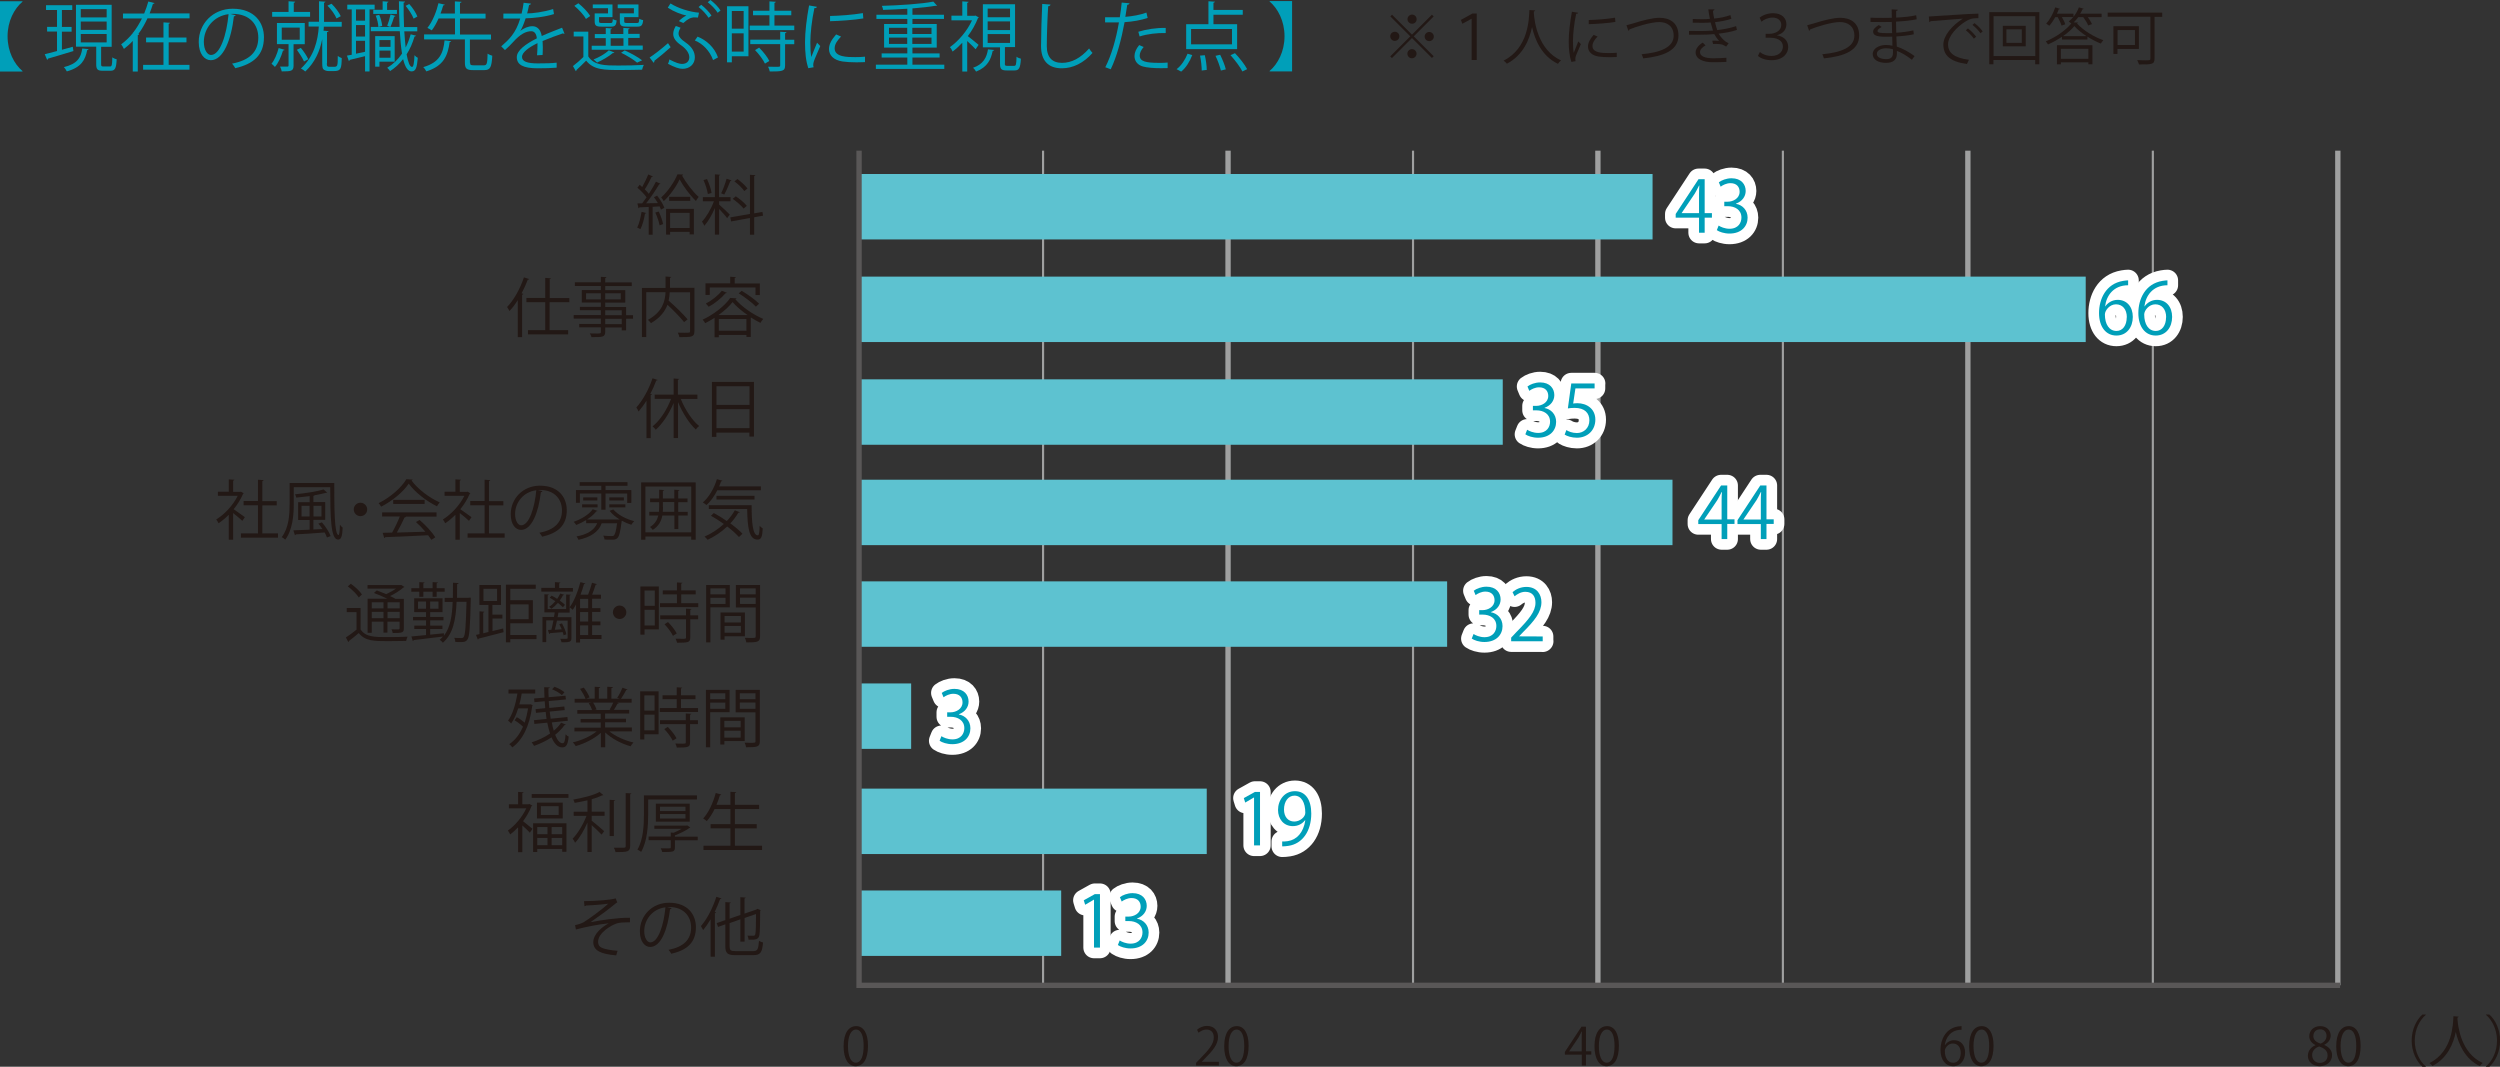 <?xml version="1.0" encoding="UTF-8"?>
<svg id="_レイヤー_2" data-name="レイヤー 2" xmlns="http://www.w3.org/2000/svg" viewBox="0 0 234.62 100.11">
  <rect x="0" y="0" width="234.62" height="100.11" fill="#333333" stroke="none"/>
  <defs>
    <style>
      .cls-1, .cls-2, .cls-3, .cls-4 {
        fill: none;
      }

      .cls-1, .cls-3 {
        stroke-width: .5px;
      }

      .cls-1, .cls-3, .cls-4 {
        stroke-miterlimit: 10;
      }

      .cls-1, .cls-4 {
        stroke: #9fa0a0;
      }

      .cls-2 {
        stroke: #fff;
        stroke-linejoin: round;
        stroke-width: 2px;
      }

      .cls-3 {
        stroke: #595757;
      }

      .cls-4 {
        stroke-width: .2px;
      }

      .cls-5 {
        fill: #009fb9;
      }

      .cls-5, .cls-6, .cls-7 {
        stroke-width: 0px;
      }

      .cls-6 {
        fill: #221815;
      }

      .cls-7 {
        fill: #5dc2d0;
      }
    </style>
  </defs>
  <g id="_デザインレイヤー" data-name="デザインレイヤー">
    <g>
      <g>
        <path class="cls-5" d="m0,.12h2.11v.04C1.34.81.71,1.98.71,3.41s.63,2.61,1.4,3.26v.04H0V.12Z"/>
        <path class="cls-5" d="m6.83,4.38l.06.41c-.87.27-1.8.54-2.38.71,0,.06-.04.1-.09.11l-.22-.52c.31-.08.71-.18,1.15-.3v-1.83h-.93v-.44h.93V.94h-1.03v-.45h2.46v.45h-.97v1.59h.91v.44h-.91v1.7l1.02-.28Zm1.49.24s-.06.08-.14.09c-.18.91-.54,1.61-1.91,1.99-.05-.11-.18-.31-.28-.4,1.25-.3,1.61-.88,1.73-1.75l.59.06Zm1.17,1.41c0,.17.03.21.22.21h.61c.17,0,.21-.11.22-.86.1.08.28.16.41.18-.04.87-.16,1.08-.58,1.08h-.73c-.49,0-.61-.13-.61-.62v-1.64h-1.9V.45h3.35v3.94h-.99v1.64ZM7.58.86v.77h2.43v-.77h-2.43Zm0,1.16v.78h2.43v-.78h-2.43Zm0,1.17v.79h2.43v-.79h-2.43Z"/>
        <path class="cls-5" d="m14.51.29s-.08.08-.16.08c-.09.29-.19.59-.31.89h3.75v.46h-3.95c-.23.5-.51,1-.85,1.46l.08.02s-.06.08-.14.09v3.42h-.47v-2.87c-.25.28-.53.52-.83.75-.06-.13-.18-.33-.26-.43.41-.3.78-.66,1.1-1.06v-.05h.03c.32-.4.59-.86.82-1.32h-1.78v-.46h1.99c.16-.38.28-.76.39-1.13l.62.16Zm1.32,3.68v2.12h1.95v.45h-4.35v-.45h1.91v-2.12h-1.63v-.45h1.63v-1.42l.62.04s-.04.08-.13.09v1.29h1.67v.45h-1.67Z"/>
        <path class="cls-5" d="m22.13,1.42c-.03.06-.09.11-.18.11-.25,2.2-.99,4.12-2.17,4.12-.59,0-1.13-.59-1.13-1.71,0-1.7,1.32-3.12,3.19-3.12,2.05,0,2.93,1.3,2.93,2.68,0,1.68-.98,2.5-2.69,2.9-.06-.11-.18-.3-.3-.43,1.63-.31,2.46-1.1,2.46-2.44,0-1.17-.75-2.23-2.41-2.23-.07,0-.15,0-.21.01l.5.12Zm-.68-.09c-1.43.18-2.32,1.36-2.32,2.6,0,.76.33,1.23.67,1.23.86,0,1.47-1.89,1.65-3.83Z"/>
        <path class="cls-5" d="m26.7,4.67c-.01.06-.07.08-.14.07-.16.55-.43,1.17-.76,1.54-.07-.08-.23-.23-.32-.3.28-.33.52-.9.67-1.47l.55.16Zm2.4-3.55v.45h-3.56v-.45h1.54V.12l.62.04c0,.06-.04.08-.13.1v.86h1.54Zm-.5,3.03h-1.05v2.01c0,.52-.25.54-1.11.54-.02-.13-.09-.32-.16-.45.34,0,.6,0,.69,0,.08,0,.11-.04.11-.11v-2h-1.09v-1.98h2.61v1.98Zm-2.16-1.56v1.14h1.69v-1.14h-1.69Zm1.79,1.9c.28.33.57.77.7,1.07l-.4.21c-.13-.3-.42-.76-.67-1.1l.38-.18Zm2.44,1.44c0,.3.05.34.28.34h.35c.38,0,.4-.04.4-1.02.09.08.25.16.37.2-.02.99-.07,1.22-.74,1.22h-.47c-.16,0-.33-.04-.45-.12-.13-.08-.17-.2-.17-.68v-2.2c-.21,1.07-.65,2.16-1.59,3.04-.09-.09-.28-.22-.41-.28,1.26-1.15,1.59-2.66,1.68-3.94h-.96v-.45h.98c0-.16,0-.33,0-.47V.12l.61.04s-.05.08-.14.1v1.31c0,.16,0,.32,0,.48h1.66v.45h-1.68c0,.13-.01.25-.03.38.25.02.37.03.47.04,0,.05-.04.08-.14.09v2.94Zm.43-5.59c.37.35.72.83.88,1.18l-.4.21c-.14-.35-.49-.85-.85-1.2l.38-.18Z"/>
        <path class="cls-5" d="m35.15.88h-.47v5.83h-.42v-1.44c-.55.13-1.08.27-1.44.35,0,.06-.04.09-.08.11l-.18-.51.45-.08V.88h-.42v-.44h2.57v.44Zm-.89,1.06V.88h-.85v1.06h.85Zm0,1.49v-1.08h-.85v1.08h.85Zm-.85.4v1.21l.85-.18v-1.03h-.85Zm4.53-.9c.04.56.08,1.08.13,1.53.19-.38.35-.79.47-1.24l.51.13s-.06.07-.15.08c-.18.61-.42,1.18-.74,1.67.13.72.3,1.18.51,1.18.13,0,.2-.35.23-1.1.08.1.22.21.31.24-.08.96-.2,1.28-.59,1.28-.36,0-.61-.43-.79-1.15-.35.45-.76.83-1.22,1.12-.06-.09-.18-.23-.27-.31.54-.32,1.01-.77,1.39-1.33-.1-.59-.16-1.32-.21-2.1h-2.72v-.4h2.7c-.04-.76-.05-1.59-.06-2.41l.57.03c0,.06-.04.08-.13.1,0,.78,0,1.56.04,2.29h1.24v.4h-1.22Zm-2.91-2.01h.88V.12l.55.04s-.04.08-.13.1v.67h.92v.38h-2.22v-.38Zm2.02,4.87h-1.44v.47h-.4v-2.87h1.83v2.4Zm-1.46-4.4c.15.33.25.76.28,1.04l-.36.1c-.01-.29-.11-.73-.25-1.06l.33-.08Zm1.06,2.37h-1.04v.64h1.04v-.64Zm-1.04,1.66h1.04v-.67h-1.04v.67Zm1.52-3.92s-.06.06-.14.07c-.08.26-.22.69-.35.96,0,0-.3-.11-.3-.11.11-.29.25-.75.31-1.06l.48.14Zm1.27-1.13c.33.35.64.84.77,1.18l-.35.2c-.13-.34-.45-.84-.75-1.2l.33-.17Z"/>
        <path class="cls-5" d="m42.35,3.86s-.06.08-.15.09c-.18,1.25-.53,2.23-2.19,2.75-.06-.12-.18-.3-.29-.4,1.54-.44,1.88-1.32,2-2.51l.62.07Zm1.77,2.02c0,.21.05.25.33.25h.96c.28,0,.33-.15.35-1.1.1.08.3.16.44.2-.06,1.08-.19,1.35-.75,1.35h-1.06c-.61,0-.76-.15-.76-.71v-2.17h-3.83v-.47h2.9v-1.5h-1.54c-.18.41-.4.81-.64,1.12-.11-.07-.29-.18-.41-.23.5-.61.86-1.57,1.04-2.32l.6.14s-.06.07-.16.07c-.06.23-.14.49-.25.76h1.35V.13l.62.04c0,.06-.05.09-.14.1v1.01h2.4v.46h-2.4v1.5h2.91v.47h-1.98v2.18Z"/>
        <path class="cls-5" d="m52.98,3.16s-.03.01-.04.01c-.04,0-.08-.02-.11-.04-.54.18-1.32.47-1.91.72.01.16.02.35.02.55,0,.23,0,.48-.02.76l-.52.03c.02-.25.04-.58.04-.86,0-.11,0-.21,0-.28-.8.39-1.45.86-1.45,1.29s.49.61,1.47.61c.69,0,1.32-.01,1.78-.07v.47c-.41.04-1.05.06-1.78.06-1.36,0-1.96-.33-1.96-1.05,0-.62.82-1.23,1.88-1.76-.04-.45-.24-.67-.52-.67-.52,0-1.05.29-1.69,1-.2.22-.47.5-.78.77l-.35-.35c.71-.62,1.37-1.22,1.78-2.61h-.4s-1.18,0-1.18,0v-.46c.43,0,.93,0,1.23,0h.48c.08-.33.14-.64.19-1.02l.69.08c-.01.07-.07.11-.18.13-.05.28-.11.53-.18.79.48,0,1.52-.12,2.44-.41l.08.47c-.88.28-1.95.38-2.66.4-.17.53-.35.96-.51,1.2h0c.31-.28.78-.46,1.14-.46.48,0,.79.35.88.92.59-.27,1.35-.56,1.91-.78l.22.54Z"/>
        <path class="cls-5" d="m55.21,2.96v2.34c.55.85,1.6.85,2.82.85.81,0,1.81-.02,2.39-.06-.06.11-.13.32-.16.45-.49.01-1.27.03-1.99.03-1.58,0-2.56,0-3.26-.88-.31.32-.64.63-.91.88,0,.06-.01.08-.06.11l-.27-.48c.3-.23.67-.54.98-.85v-1.93h-.91v-.45h1.37Zm-.94-2.66c.43.34.91.84,1.12,1.2l-.4.28c-.19-.37-.67-.88-1.09-1.23l.37-.24Zm6.05,3.99v.38h-4.79v-.38h1.32v-.71h-1.03v-.38h1.03v-.57l.59.04s-.05.08-.14.09v.43h1.2v-.57l.6.04s-.05.08-.14.1v.42h1.07v.38h-1.07v.71h1.36Zm-3.26-3.02v-.5h-1.43v-.35h1.85v1.19h-1.26v.39c0,.13.04.16.26.16h.81c.17,0,.21-.04.22-.37.08.06.25.11.36.13-.04.47-.16.58-.52.58h-.9c-.5,0-.64-.09-.64-.5v-.74h1.25Zm.6,3.66c-.04.06-.09.06-.15.05-.39.33-.98.67-1.48.89-.08-.08-.23-.22-.33-.29.5-.19,1.08-.52,1.44-.86l.51.21Zm-.35-1.34v.71h1.2v-.71h-1.2Zm2.18-2.32v-.5h-1.52v-.35h1.95v1.19h-1.34v.39c0,.13.04.16.3.16h.88c.18,0,.22-.04.23-.4.09.06.25.11.37.13-.05.49-.17.61-.54.61h-.98c-.53,0-.67-.09-.67-.51v-.74h1.32Zm-.86,3.46c.59.27,1.25.63,1.63.93l-.47.22c-.33-.29-.93-.65-1.5-.93l.34-.22Z"/>
        <path class="cls-5" d="m60.96,5.4c.42-.27,1.15-.83,1.73-1.35l.25.38c-.47.43-1.14.98-1.52,1.27,0,.08-.02.15-.08.19l-.38-.5Zm1.98-5.07c.69.44,1.76.79,2.66.86l-.1.46c-.11-.01-.21-.02-.3-.02-.35,0-.63.13-1.07.53l-.42-.18c.19-.2.49-.43.71-.52-.5-.11-1.15-.35-1.75-.74l.25-.39Zm.93,2.27c-.12.21-.19.38-.19.54,0,.29.21.54.68.86.57.39.85.87.85,1.38,0,.65-.5,1.08-1.15,1.08-.35,0-.75-.15-1.37-.47.06-.11.1-.26.13-.41.59.31.95.42,1.18.42.45,0,.69-.26.69-.63,0-.32-.23-.74-.74-1.1-.52-.35-.77-.69-.77-1.09,0-.23.08-.47.24-.74l.45.16Zm1.6.84c.81.32,1.59,1,1.91,1.95l-.46.25c-.3-.86-.99-1.56-1.71-1.84l.26-.37Zm.34-2.99c.38.3.76.69.96,1.01l-.27.21c-.21-.32-.56-.72-.94-1.01l.25-.21Zm.87-.45c.38.3.74.65.94.99l-.27.21c-.21-.34-.56-.7-.93-.99l.25-.21Z"/>
        <path class="cls-5" d="m70.24.59v4.69h-1.56v.57h-.45V.59h2.01Zm-.45.44h-1.11v1.66h1.11v-1.66Zm-1.11,3.81h1.11v-1.71h-1.11v1.71Zm4-2.44h1.86v.43h-4.18v-.43h1.85v-.97h-1.54v-.42h1.54V.13l.61.04s-.05.08-.14.1v.74h1.58v.42h-1.58v.97Zm1.13.63s-.04.08-.13.09v.61h.86v.42h-.86v1.98c0,.29-.06.42-.28.5-.21.07-.57.08-1.16.08-.02-.13-.09-.32-.16-.45.27,0,.52.01.71.01.4,0,.43,0,.43-.15v-1.98h-2.81v-.42h2.81v-.74l.6.04Zm-2.02,2.94c-.16-.35-.56-.89-.93-1.27l.38-.23c.38.37.79.89.96,1.25l-.41.25Z"/>
        <path class="cls-5" d="m76.66.65c-.02.08-.09.12-.23.11-.25,1.15-.38,2.42-.38,3.19,0,.53.02,1.07.09,1.4.13-.35.44-1.09.54-1.34l.3.31c-.29.72-.5,1.12-.6,1.44-.04.12-.06.23-.06.33,0,.08.01.15.04.22l-.5.09c-.23-.67-.31-1.49-.31-2.44s.15-2.22.38-3.45l.74.13Zm4.51,5.18c-.25.01-.52.02-.78.02-.5,0-.98-.03-1.32-.08-.87-.13-1.27-.61-1.27-1.17,0-.49.27-.9.67-1.37l.46.2c-.35.37-.6.71-.6,1.11,0,.82,1.2.82,1.94.82.3,0,.62-.01.91-.04v.5Zm-3.28-4.33c.91-.02,2.15-.11,3.09-.27l.04.5c-.88.15-2.3.24-3.12.26v-.49Z"/>
        <path class="cls-5" d="m85.62,6.07h3v.4h-6.42v-.4h2.95v-.67h-2.41v-.39h2.41v-.54h-2.18v-2.22h2.18v-.47h-2.9v-.4h2.9v-.56c-.76.05-1.55.08-2.28.11,0-.11-.06-.28-.11-.38,1.68-.05,3.73-.18,4.83-.4l.35.38s-.04.02-.07.02c-.02,0-.04,0-.07-.01-.57.1-1.34.18-2.17.25v.59h2.96v.4h-2.96v.47h2.28v2.22h-2.28v.54h2.55v.39h-2.55v.67Zm-2.19-3.46v.58h1.71v-.58h-1.71Zm0,1.51h1.71v-.59h-1.71v.59Zm3.99-1.51h-1.8v.58h1.8v-.58Zm0,1.51v-.59h-1.8v.59h1.8Z"/>
        <path class="cls-5" d="m91.87,1.64s-.05.06-.09.06c-.23.59-.56,1.17-.95,1.69.29.22.86.69,1.01.82l-.28.41c-.16-.18-.51-.51-.79-.77v2.86h-.46v-2.7c-.3.32-.6.6-.91.83-.05-.13-.17-.34-.25-.42.79-.55,1.62-1.52,2.07-2.51h-1.93v-.44h1.02V.13l.6.04s-.05.08-.14.1v1.21h.7l.08-.02.31.18Zm1.43,3.06s-.06.08-.14.08c-.16.79-.48,1.52-1.56,1.94-.05-.11-.18-.28-.28-.36.96-.33,1.28-.96,1.4-1.73l.58.06Zm1,1.27c0,.17.04.21.23.21h.64c.18,0,.21-.11.23-.86.08.08.28.16.41.19-.05.88-.18,1.1-.59,1.1h-.75c-.5,0-.62-.14-.62-.63v-1.54h-1.61V.4h3.02v4.02h-.89s-.04.01-.06.01v1.53Zm-1.61-5.16v.81h2.1v-.81h-2.1Zm0,1.2v.81h2.1v-.81h-2.1Zm0,1.19v.83h2.1v-.83h-2.1Z"/>
        <path class="cls-5" d="m98.59.43c-.01.08-.08.13-.22.16-.06.82-.13,2.7-.13,3.75s.52,1.56,1.42,1.56,1.74-.43,2.55-1.35c.07.11.23.34.32.42-.83.94-1.83,1.44-2.88,1.44-1.29,0-1.95-.74-1.95-2.08,0-.89.06-3.09.11-3.96l.77.06Z"/>
        <path class="cls-5" d="m107.71,1.68c-.6.21-1.4.35-2.17.4-.3,1.62-.73,3.24-1.3,4.42l-.51-.19c.58-1.14,1-2.61,1.28-4.21-.14,0-1.09.01-1.3,0v-.48c.11,0,.25,0,.42,0,.06,0,.77,0,.96,0,.07-.45.14-.95.18-1.38l.73.07c0,.08-.11.13-.21.14-.04.31-.11.69-.18,1.13.69-.06,1.4-.18,1.98-.4l.11.49Zm1.88,4.71c-.21,0-.43.01-.65.01-.67,0-1.3-.05-1.68-.16-.5-.14-.79-.51-.79-.98,0-.31.14-.67.44-1.03l.42.18c-.25.29-.37.57-.37.79,0,.56.54.7,1.83.7.26,0,.53,0,.79-.03v.5Zm-2.76-3.41c.73-.23,1.73-.38,2.57-.36v.48c-.8-.02-1.73.09-2.45.32l-.12-.44Z"/>
        <path class="cls-5" d="m111.89,5.17c-.22.58-.59,1.2-1.04,1.55l-.43-.23c.43-.31.81-.89,1.03-1.45l.45.13Zm4.21-2.9v2.34h-4.78v-2.34h2.09V.12l.62.04s-.05.08-.15.1v.67h2.75v.45h-2.75v.89h2.22Zm-.48,1.89v-1.44h-3.84v1.44h3.84Zm-2.84,2.47c0-.35-.06-.95-.16-1.41l.45-.04c.11.46.18,1.04.18,1.38l-.48.06Zm1.8,0c-.08-.35-.29-.95-.51-1.39l.44-.1c.22.44.45,1.01.53,1.37l-.46.11Zm2.02.08c-.21-.42-.69-1.06-1.12-1.53l.42-.19c.43.45.93,1.08,1.14,1.5l-.45.22Z"/>
        <path class="cls-5" d="m121.26.12v6.58h-2.11v-.04c.77-.65,1.4-1.83,1.4-3.26s-.63-2.61-1.4-3.26v-.04h2.11Z"/>
        <path class="cls-6" d="m130.64,1.38l1.87,1.87,1.87-1.87.17.16-1.87,1.87,1.87,1.87-.17.16-1.87-1.87-1.88,1.88-.16-.16,1.88-1.88-1.87-1.87.16-.16Zm.26,2.46c-.23,0-.43-.19-.43-.43s.19-.43.43-.43.43.19.43.43-.21.43-.43.43Zm1.19-2.04c0-.23.19-.43.43-.43s.43.19.43.43-.19.43-.43.43-.43-.2-.43-.43Zm.85,3.24c0,.23-.19.43-.43.43s-.43-.19-.43-.43.19-.43.43-.43c.24,0,.43.2.43.43Zm1.19-2.04c.23,0,.43.19.43.43s-.19.43-.43.43-.43-.19-.43-.43c0-.24.2-.43.43-.43Z"/>
        <path class="cls-6" d="m138.12,1.76h-.02l-.86.47-.14-.36,1.08-.6h.41v4.36h-.48V1.76Z"/>
        <path class="cls-6" d="m144.07,1s-.04.07-.12.08v.16c.05.8.39,3.45,2.55,4.43-.11.08-.23.22-.29.32-1.53-.73-2.17-2.27-2.43-3.45h0c-.24,1.15-.82,2.63-2.36,3.44-.07-.09-.19-.21-.31-.29,2.37-1.19,2.38-3.98,2.42-4.75l.54.04Z"/>
        <path class="cls-6" d="m148.11,1.2c-.02.06-.07.1-.19.09-.2.93-.3,1.94-.3,2.55,0,.43.02.86.07,1.12.11-.28.35-.87.43-1.07l.24.25c-.23.57-.4.9-.48,1.15-.03.1-.04.19-.04.27,0,.06.01.12.03.18l-.4.07c-.18-.54-.25-1.2-.25-1.95s.12-1.78.3-2.76l.6.1Zm3.62,4.15c-.2.01-.41.02-.62.02-.4,0-.78-.02-1.06-.06-.7-.1-1.02-.49-1.02-.94,0-.39.21-.72.53-1.1l.37.16c-.28.29-.48.57-.48.89,0,.66.96.66,1.55.66.24,0,.49-.01.73-.03v.4Zm-2.63-3.47c.73-.02,1.72-.09,2.47-.22l.03.4c-.7.12-1.84.19-2.5.21v-.39Z"/>
        <path class="cls-6" d="m152.64,2.37c.13-.03.32-.08.58-.16,1-.32,1.9-.54,2.53-.54.95,0,1.77.47,1.77,1.66,0,1.41-1.39,1.95-3.31,2.15-.02-.09-.09-.28-.15-.39,1.75-.16,3.01-.64,3.01-1.74,0-.89-.61-1.28-1.36-1.28-.81,0-2.27.47-2.79.69,0,.06-.05.11-.1.13l-.18-.52Z"/>
        <path class="cls-6" d="m163,2.81c-.51.18-1.13.28-1.71.35.18.31.52.73.94.89l-.23.32c-.08-.04-.23-.11-.33-.17-.12-.05-.4-.08-.67-.08-.08,0-.16,0-.23.01l-.08-.31c.19-.01.47,0,.64.02-.15-.16-.33-.41-.45-.64-.38.04-.8.06-1.52.06-.28,0-.59,0-.85,0v-.36c.25,0,.58.01.86.01.47,0,.93,0,1.39-.04-.06-.18-.15-.5-.22-.76-.23.02-.48.03-.71.03-.31,0-.7,0-.97-.01v-.35c.34.02.72.02.96.02.2,0,.44-.01.65-.03-.05-.26-.11-.57-.15-.89h.58c0,.07-.05.11-.15.13.03.24.07.51.12.73.53-.05,1.11-.16,1.52-.33l.1.35c-.42.15-.98.26-1.54.32.07.3.15.57.21.74.6-.06,1.25-.19,1.77-.37l.08.36Zm-1,3c-.31.02-.69.03-1.25.03-.92,0-1.63-.3-1.62-.94,0-.33.3-.69.67-.9l.26.26c-.33.18-.52.41-.52.63,0,.4.5.58,1.22.58.43,0,.87-.02,1.26-.05v.38Z"/>
        <path class="cls-6" d="m165.13,1.67c.25-.23.75-.43,1.27-.43.85,0,1.25.49,1.25,1.02,0,.5-.28.89-.9,1.05h0c.58.09,1.07.44,1.07,1.11,0,.56-.45,1.23-1.57,1.23-.53,0-.97-.15-1.27-.4l.18-.37c.22.19.61.37,1.1.37.76,0,1.06-.49,1.06-.86,0-.67-.64-.85-1.25-.85h-.37v-.37h.37c.54,0,1.1-.29,1.1-.82,0-.38-.27-.7-.83-.7-.41,0-.82.2-1.03.39l-.16-.35Z"/>
        <path class="cls-6" d="m169.6,2.37c.13-.03.32-.08.58-.16,1-.32,1.9-.54,2.53-.54.95,0,1.77.47,1.77,1.66,0,1.41-1.39,1.95-3.31,2.15-.02-.09-.09-.28-.15-.39,1.75-.16,3.01-.64,3.01-1.74,0-.89-.61-1.28-1.36-1.28-.81,0-2.27.47-2.79.69,0,.06-.05.11-.1.13l-.18-.52Z"/>
        <path class="cls-6" d="m175.55,1.66c.35.02.82.02,1.21.02.26,0,.54,0,.78-.01,0-.27-.01-.59-.01-.79l.57.03c0,.07-.06.1-.15.12,0,.09,0,.53,0,.62.66-.03,1.32-.09,1.88-.22l.05.38c-.56.12-1.21.18-1.94.22,0,.34.01.69.02,1.04.55-.03,1.14-.11,1.6-.22l.05.37c-.48.1-1.07.17-1.64.2l.04.95c.52.17,1.08.47,1.67.89l-.25.35c-.51-.4-.99-.68-1.41-.83,0,.09,0,.19,0,.27,0,.54-.33.85-1.02.85-.72,0-1.25-.3-1.25-.83s.62-.85,1.25-.85c.19,0,.39.02.6.07,0-.24-.02-.54-.02-.85-.18,0-.39.01-.55.01-.97,0-1.24-.15-1.24-.48,0-.22.16-.39.53-.62l.27.18c-.25.14-.39.27-.39.38,0,.17.27.2.99.2.12,0,.25,0,.38,0l-.03-1.05c-.24.01-.53.01-.78.01-.36,0-.88,0-1.22-.01v-.38Zm2.1,2.96c-.23-.06-.44-.09-.64-.09-.43,0-.87.18-.87.52s.4.5.89.5c.45,0,.62-.2.62-.6v-.33Z"/>
        <path class="cls-6" d="m181.01,1.55c.43-.02,3.92-.27,4.66-.27v.43c-.07,0-.14,0-.21,0-.33,0-.61.06-.97.29-.85.51-1.67,1.42-1.67,2.16,0,.79.56,1.27,1.96,1.45l-.19.4c-1.61-.23-2.21-.83-2.21-1.84,0-.8.79-1.77,1.83-2.42-.62.05-2.3.17-3.03.24-.02.05-.08.08-.12.09l-.04-.5Zm3.68,1.12c.27.2.6.54.77.78l-.22.18c-.16-.25-.51-.6-.75-.79l.19-.17Zm.61-.5c.28.2.61.53.77.78l-.21.17c-.15-.23-.48-.58-.75-.78l.19-.17Z"/>
        <path class="cls-6" d="m186.7,1.14h4.69v4.89h-.39v-.4h-3.92v.4h-.39V1.14Zm.39,4.12h3.92V1.52h-3.92v3.73Zm.87-2.84h2.15v1.93h-2.15v-1.93Zm1.78,1.6v-1.27h-1.44v1.27h1.44Z"/>
        <path class="cls-6" d="m195.04,1.61c-.13.18-.28.35-.43.49l.42.02s-.06.07-.11.08c.57.64,1.6,1.27,2.47,1.57-.08.09-.17.22-.23.32-.41-.16-.85-.39-1.26-.65v.27h-2.39v-.26c-.4.27-.85.52-1.31.72-.05-.08-.14-.22-.21-.29.96-.39,1.9-1.06,2.4-1.68-.07-.06-.18-.13-.25-.18.15-.11.29-.26.43-.42h-1.07c.14.23.27.5.32.68l-.35.12c-.06-.21-.21-.53-.36-.79h-.23c-.17.31-.36.59-.56.81-.07-.06-.21-.15-.29-.2.33-.36.66-.95.85-1.53l.44.14s-.06.06-.12.05c-.04.14-.1.27-.16.4h1.55v.3c.21-.26.39-.57.51-.89l.45.13s-.06.06-.12.06c-.06.14-.12.27-.21.4h2.01v.33h-1.29c.16.22.31.47.39.65l-.36.13c-.08-.22-.27-.53-.46-.78h-.5Zm-2,4.44v-1.81h3.33v1.79h-.38v-.18h-2.58v.19h-.37Zm2.95-1.47h-2.58v.94h2.58v-.94Zm-.18-1.19c-.44-.29-.85-.62-1.14-.94-.25.31-.62.64-1.06.94h2.19Z"/>
        <path class="cls-6" d="m202.92,1.19v.39h-.72v3.91c0,.29-.07.43-.28.49-.22.07-.62.07-1.18.07-.03-.11-.11-.3-.17-.41.26.01.52.02.72.02.49,0,.52,0,.52-.17V1.57h-4.01v-.39h5.12Zm-2.18,3.4h-2.02v.47h-.38v-2.6h2.39v2.13Zm-.38-1.77h-1.63v1.4h1.63v-1.4Z"/>
      </g>
      <g>
        <g>
          <path class="cls-6" d="m227.66,95.24c-.57.48-1.04,1.36-1.04,2.42s.48,1.96,1.04,2.42v.03h-.32c-.53-.48-1.01-1.36-1.01-2.45s.47-1.97,1.01-2.45h.32v.03Z"/>
          <path class="cls-6" d="m230.74,95.42s-.04.07-.11.08v.15c.05.74.36,3.2,2.37,4.11-.1.07-.21.2-.27.29-1.42-.67-2.01-2.11-2.26-3.2h0c-.22,1.07-.76,2.44-2.19,3.19-.06-.08-.17-.19-.28-.27,2.19-1.1,2.21-3.69,2.25-4.4l.5.04Z"/>
          <path class="cls-6" d="m233.3,100.08c.57-.48,1.04-1.36,1.04-2.42s-.48-1.96-1.04-2.42v-.03h.32c.54.48,1.01,1.36,1.01,2.45s-.47,1.97-1.01,2.45h-.32v-.03Z"/>
        </g>
        <path class="cls-6" d="m79.17,98.19c0-1.28.5-1.89,1.18-1.89s1.11.65,1.11,1.84c0,1.27-.44,1.92-1.17,1.92-.66,0-1.12-.65-1.12-1.87Zm1.88-.03c0-.91-.22-1.54-.73-1.54-.43,0-.74.58-.74,1.54s.27,1.57.73,1.57c.54,0,.74-.7.74-1.57Z"/>
        <g>
          <path class="cls-6" d="m114.41,100h-2.16v-.25l.36-.38c.87-.88,1.3-1.41,1.3-2,0-.39-.17-.75-.7-.75-.29,0-.55.16-.73.3l-.14-.28c.22-.2.55-.36.94-.36.74,0,1.03.54,1.03,1.04,0,.69-.48,1.27-1.24,2.03l-.29.3h0s1.61,0,1.61,0v.33Z"/>
          <path class="cls-6" d="m114.89,98.19c0-1.28.5-1.89,1.18-1.89s1.11.65,1.11,1.84c0,1.27-.44,1.92-1.17,1.92-.66,0-1.12-.65-1.12-1.87Zm1.88-.03c0-.91-.22-1.54-.73-1.54-.43,0-.74.58-.74,1.54s.27,1.57.73,1.57c.54,0,.74-.7.74-1.57Z"/>
        </g>
        <g>
          <path class="cls-6" d="m148.83,100h-.38v-1.02h-1.59v-.26l1.56-2.37h.42v2.31h.5v.31h-.5v1.02Zm-1.57-1.33h1.18v-1.29c0-.2,0-.39.02-.58h-.02c-.11.22-.2.38-.29.55l-.89,1.32h0Z"/>
          <path class="cls-6" d="m149.64,98.19c0-1.28.5-1.89,1.18-1.89s1.11.65,1.11,1.84c0,1.27-.44,1.92-1.17,1.92-.66,0-1.12-.65-1.12-1.87Zm1.88-.03c0-.91-.22-1.54-.73-1.54-.43,0-.74.58-.74,1.54s.27,1.57.73,1.57c.54,0,.74-.7.74-1.57Z"/>
        </g>
        <g>
          <path class="cls-6" d="m182.54,98.07c.17-.24.46-.45.85-.45.62,0,1.03.46,1.03,1.16s-.41,1.28-1.12,1.28-1.19-.59-1.19-1.53.46-2,1.64-2.2c.14-.02.26-.03.34-.03v.34c-1.01,0-1.49.73-1.57,1.44h.01Zm1.47.75c0-.56-.3-.89-.74-.89s-.75.42-.75.69c0,.67.29,1.12.79,1.12.42,0,.7-.38.7-.93Z"/>
          <path class="cls-6" d="m184.8,98.19c0-1.28.5-1.89,1.18-1.89s1.11.65,1.11,1.84c0,1.27-.44,1.92-1.17,1.92-.66,0-1.12-.65-1.12-1.87Zm1.88-.03c0-.91-.22-1.54-.73-1.54-.43,0-.74.58-.74,1.54s.27,1.57.73,1.57c.54,0,.74-.7.74-1.57Z"/>
        </g>
        <g>
          <path class="cls-6" d="m217.29,98.07c-.39-.19-.57-.51-.57-.82,0-.56.44-.95,1.03-.95.66,0,.98.45.98.89,0,.31-.17.65-.6.86v.02c.45.19.73.52.73.95,0,.62-.51,1.04-1.15,1.04-.7,0-1.12-.44-1.12-.97,0-.47.28-.81.71-1v-.02Zm1.15.99c0-.46-.31-.69-.79-.85-.43.14-.66.45-.66.81,0,.41.28.73.72.73.47,0,.73-.32.73-.7Zm-1.34-1.85c0,.39.27.6.68.73.32-.12.56-.37.56-.72,0-.31-.17-.62-.6-.62s-.63.3-.63.61Z"/>
          <path class="cls-6" d="m219.25,98.19c0-1.28.5-1.89,1.18-1.89s1.11.65,1.11,1.84c0,1.27-.44,1.92-1.17,1.92-.66,0-1.12-.65-1.12-1.87Zm1.88-.03c0-.91-.22-1.54-.73-1.54-.43,0-.74.58-.74,1.54s.27,1.57.73,1.57c.54,0,.74-.7.74-1.57Z"/>
        </g>
        <line class="cls-4" x1="97.89" y1="14.14" x2="97.89" y2="92.47"/>
        <line class="cls-1" x1="115.25" y1="14.14" x2="115.25" y2="92.47"/>
        <line class="cls-4" x1="132.61" y1="14.14" x2="132.61" y2="92.47"/>
        <line class="cls-1" x1="149.96" y1="14.14" x2="149.96" y2="92.47"/>
        <line class="cls-4" x1="167.32" y1="14.14" x2="167.32" y2="92.47"/>
        <line class="cls-1" x1="184.68" y1="14.14" x2="184.68" y2="92.47"/>
        <line class="cls-4" x1="202.04" y1="14.14" x2="202.04" y2="92.47"/>
        <line class="cls-1" x1="219.4" y1="14.14" x2="219.4" y2="92.47"/>
        <g>
          <g>
            <path class="cls-6" d="m60.65,19.99s-.05.06-.12.06c-.08.52-.24,1.1-.43,1.46-.08-.05-.21-.12-.3-.15.18-.35.32-.93.41-1.48l.44.11Zm1.09-.93c-.11-.19-.24-.39-.37-.55l.3-.15c.28.35.57.83.68,1.14l-.32.17c-.03-.08-.07-.19-.13-.3l-.65.04v2.62h-.37v-2.61c-.33.02-.63.03-.87.04-.01.05-.05.07-.09.08l-.1-.45h.44c.13-.17.27-.37.42-.57-.19-.28-.55-.64-.86-.9l.21-.28.24.21c.2-.35.43-.83.57-1.18l.44.19s-.06.05-.13.05c-.16.34-.41.83-.64,1.16.15.15.29.29.38.42.26-.39.5-.8.67-1.14l.43.2s-.07.05-.13.05c-.31.52-.79,1.25-1.22,1.78l1.1-.02Zm.16,2.09c-.05-.33-.23-.82-.4-1.2l.32-.1c.18.37.35.86.41,1.18l-.33.12Zm2.2-4.75s-.04.07-.09.08c.36.65,1.01,1.52,1.56,2-.08.1-.19.26-.26.38-.57-.55-1.19-1.39-1.53-2.03-.3.65-.87,1.48-1.49,2.05-.05-.11-.16-.26-.24-.35.62-.55,1.24-1.46,1.53-2.17l.53.02Zm-1.59,5.63v-2.43h2.61v2.4h-.4v-.24h-1.83v.26h-.38Zm.29-3.56h1.98v.38h-1.98v-.38Zm1.92,1.51h-1.83v1.42h1.83v-1.42Z"/>
            <path class="cls-6" d="m67.49,18.9v.3c.21.17.86.79,1,.94l-.25.33c-.13-.19-.49-.58-.75-.86v2.41h-.4v-2.5c-.27.64-.64,1.29-.99,1.67-.04-.12-.15-.29-.22-.39.41-.43.87-1.21,1.12-1.91h-1.04v-.39h1.13v-2.14l.51.04s-.04.07-.12.08v2.02h1.08v.39h-1.08Zm-1.14-2.1c.2.41.38.96.43,1.31l-.35.1c-.05-.35-.22-.9-.41-1.31l.32-.09Zm2.31.13s-.06.06-.12.06c-.14.37-.38.93-.57,1.27-.07-.02-.23-.1-.29-.12.18-.36.4-.96.51-1.37l.46.16Zm2.95,3.31l-.83.15v1.64h-.4v-1.57l-1.77.32-.07-.38,1.84-.32v-3.68l.52.04s-.04.07-.12.09v3.49l.77-.13.07.38Zm-2.56-1.82c.38.25.83.63,1.04.9-.24.19-.27.23-.3.26-.21-.27-.65-.66-1.03-.92l.29-.23Zm.16-1.62c.35.26.75.63.94.89l-.3.24c-.18-.27-.57-.65-.93-.91l.29-.22Z"/>
          </g>
          <rect class="cls-7" x="80.51" y="16.33" width="74.58" height="6.14"/>
          <g>
            <g>
              <path class="cls-2" d="m159.98,21.84h-.53v-1.41h-2.19v-.35l2.14-3.26h.58v3.18h.68v.43h-.68v1.41Zm-2.16-1.84h1.63v-1.78c0-.27.01-.54.03-.8h-.03c-.15.31-.27.52-.4.75l-1.23,1.82h0Z"/>
              <path class="cls-2" d="m162.92,19.13c.59.1,1.09.58,1.09,1.3,0,.8-.58,1.49-1.7,1.49-.5,0-.96-.16-1.19-.32l.17-.43c.18.12.58.3,1.02.3.84,0,1.12-.59,1.12-1.05,0-.74-.62-1.07-1.28-1.07h-.33v-.42h.33c.48,0,1.11-.3,1.11-.93,0-.44-.26-.81-.86-.81-.37,0-.72.18-.92.33l-.17-.41c.24-.19.71-.38,1.19-.38.92,0,1.33.58,1.33,1.19,0,.52-.33.98-.91,1.19v.02Z"/>
            </g>
            <g>
              <path class="cls-5" d="m159.98,21.84h-.53v-1.41h-2.19v-.35l2.14-3.26h.58v3.18h.68v.43h-.68v1.41Zm-2.16-1.84h1.63v-1.78c0-.27.01-.54.03-.8h-.03c-.15.31-.27.52-.4.75l-1.23,1.82h0Z"/>
              <path class="cls-5" d="m162.92,19.13c.59.1,1.09.58,1.09,1.3,0,.8-.58,1.49-1.7,1.49-.5,0-.96-.16-1.19-.32l.17-.43c.18.12.58.3,1.02.3.84,0,1.12-.59,1.12-1.05,0-.74-.62-1.07-1.28-1.07h-.33v-.42h.33c.48,0,1.11-.3,1.11-.93,0-.44-.26-.81-.86-.81-.37,0-.72.18-.92.33l-.17-.41c.24-.19.71-.38,1.19-.38.92,0,1.33.58,1.33,1.19,0,.52-.33.98-.91,1.19v.02Z"/>
            </g>
          </g>
        </g>
        <g>
          <g>
            <path class="cls-6" d="m60.67,37.6c-.23.38-.49.72-.74,1.02-.04-.1-.15-.29-.21-.38.58-.63,1.17-1.69,1.52-2.74l.49.16s-.07.06-.14.05c-.16.43-.35.85-.56,1.26l.16.04s-.04.07-.12.07v4.04h-.4v-3.53Zm4.78-.16h-1.56c.4,1,1.07,2.02,1.72,2.54-.1.07-.24.22-.31.33-.62-.57-1.25-1.56-1.67-2.58v3.38h-.41v-3.29c-.43,1.02-1.05,1.96-1.68,2.51-.07-.1-.21-.24-.3-.32.68-.52,1.35-1.55,1.74-2.58h-1.54v-.4h1.78v-1.51l.52.04s-.04.07-.12.08v1.39h1.83v.4Z"/>
            <path class="cls-6" d="m66.81,35.84h3.95v5.13h-.43v-.37h-3.1v.4h-.42v-5.16Zm3.53.41h-3.1v1.75h3.1v-1.75Zm-3.1,3.93h3.1v-1.78h-3.1v1.78Z"/>
          </g>
          <rect class="cls-7" x="80.51" y="35.6" width="60.52" height="6.14"/>
          <g>
            <g>
              <path class="cls-2" d="m144.95,38.29c.59.1,1.09.58,1.09,1.3,0,.8-.58,1.49-1.7,1.49-.5,0-.96-.16-1.19-.32l.17-.43c.18.12.58.3,1.03.3.84,0,1.12-.59,1.12-1.05,0-.74-.62-1.07-1.28-1.07h-.33v-.42h.33c.48,0,1.11-.3,1.11-.93,0-.44-.26-.81-.86-.81-.37,0-.72.18-.92.33l-.17-.41c.24-.19.71-.38,1.19-.38.92,0,1.33.58,1.33,1.19,0,.52-.33.98-.91,1.19v.02Z"/>
              <path class="cls-2" d="m149.65,35.99v.46h-1.8l-.21,1.42c.11-.01.21-.03.39-.03.89,0,1.69.53,1.69,1.54s-.74,1.7-1.73,1.7c-.5,0-.92-.15-1.15-.29l.16-.43c.19.13.56.28.99.28.63,0,1.17-.46,1.17-1.19,0-.69-.44-1.17-1.38-1.17-.27,0-.48.02-.64.05l.32-2.34h2.2Z"/>
            </g>
            <g>
              <path class="cls-5" d="m144.95,38.29c.59.1,1.09.58,1.09,1.3,0,.8-.58,1.49-1.7,1.49-.5,0-.96-.16-1.19-.32l.17-.43c.18.12.58.3,1.03.3.84,0,1.12-.59,1.12-1.05,0-.74-.62-1.07-1.28-1.07h-.33v-.42h.33c.48,0,1.11-.3,1.11-.93,0-.44-.26-.81-.86-.81-.37,0-.72.18-.92.33l-.17-.41c.24-.19.71-.38,1.19-.38.92,0,1.33.58,1.33,1.19,0,.52-.33.98-.91,1.19v.02Z"/>
              <path class="cls-5" d="m149.65,35.99v.46h-1.8l-.21,1.42c.11-.01.21-.03.39-.03.89,0,1.69.53,1.69,1.54s-.74,1.7-1.73,1.7c-.5,0-.92-.15-1.15-.29l.16-.43c.19.13.56.28.99.28.63,0,1.17-.46,1.17-1.19,0-.69-.44-1.17-1.38-1.17-.27,0-.48.02-.64.05l.32-2.34h2.2Z"/>
            </g>
          </g>
        </g>
        <g>
          <g>
            <path class="cls-6" d="m22.88,46.29s-.04.05-.07.06c-.21.5-.52.99-.88,1.44.29.19.89.63,1.05.75l-.24.34c-.17-.17-.56-.49-.86-.73v2.5h-.41v-2.34c-.31.31-.63.58-.96.8-.04-.1-.15-.29-.22-.36.77-.47,1.58-1.32,2.02-2.22h-1.86v-.38h1.02v-1.16l.53.03s-.04.07-.12.09v1.05h.66l.07-.02.27.16Zm1.74,3.77h1.47v.4h-3.48v-.4h1.6v-2.64h-1.35v-.4h1.35v-2l.54.04s-.04.07-.13.09v1.88h1.35v.4h-1.35v2.64Z"/>
            <path class="cls-6" d="m27.17,45.33h4.2c0,2.29.01,4.88.4,4.88.08,0,.12-.43.13-.97.07.1.18.22.26.28-.04.81-.13,1.11-.43,1.12-.72,0-.72-2.2-.74-4.92h-3.42v1.58c0,1-.1,2.41-.8,3.35-.07-.08-.23-.19-.33-.24.68-.89.74-2.16.74-3.12v-1.97Zm3.1,4.33c-.12-.18-.26-.37-.39-.52l.33-.12c.34.39.69.92.82,1.29l-.35.13c-.04-.13-.12-.3-.21-.47-1,.08-2.04.15-2.71.18,0,.05-.04.07-.08.08l-.15-.46c.4-.01.94-.04,1.53-.06v-.91h-1.08v-1.67h1.08v-.57c-.41.05-.85.1-1.25.14-.02-.08-.07-.22-.12-.31.96-.1,2.06-.26,2.67-.46l.35.3s-.03.02-.12.02c-.29.08-.66.16-1.07.23-.01.03-.04.05-.11.06v.58h1.11v1.67h-1.11v.9l.86-.04Zm-1.97-1.19h.75v-1h-.75v1Zm1.87-1h-.75v1h.75v-1Z"/>
            <path class="cls-6" d="m34.46,47.81c0,.35-.28.63-.63.63s-.63-.28-.63-.63.28-.63.63-.63.63.29.63.63Z"/>
            <path class="cls-6" d="m38.75,45s-.07.08-.13.09c.6.83,1.7,1.64,2.65,2.06-.1.1-.19.24-.26.37-.97-.48-2.06-1.31-2.65-2.13-.5.75-1.52,1.62-2.59,2.16-.05-.09-.15-.24-.24-.33,1.07-.52,2.12-1.43,2.61-2.25l.6.04Zm-2.89,3.48v-.39h5.11v.39h-2.93l.07.02s-.07.06-.15.07c-.18.41-.46.96-.72,1.41.81-.02,1.75-.05,2.68-.08-.27-.32-.59-.65-.89-.91l.35-.19c.57.49,1.19,1.16,1.47,1.63l-.37.23c-.08-.13-.18-.27-.3-.43-1.48.08-3.05.15-4.02.18-.01.05-.05.08-.1.08l-.15-.49c.26,0,.55,0,.89-.02.25-.44.54-1.04.72-1.51h-1.67Zm1.04-1.57h2.95v.38h-2.95v-.38Z"/>
            <path class="cls-6" d="m44.15,46.29s-.04.05-.07.06c-.21.5-.52.99-.88,1.44.29.19.89.63,1.05.75l-.24.34c-.17-.17-.56-.49-.86-.73v2.5h-.41v-2.34c-.31.31-.63.58-.96.8-.04-.1-.15-.29-.22-.36.77-.47,1.58-1.32,2.02-2.22h-1.86v-.38h1.02v-1.16l.53.03s-.04.07-.12.09v1.05h.66l.07-.02.27.16Zm1.74,3.77h1.47v.4h-3.48v-.4h1.6v-2.64h-1.35v-.4h1.35v-2l.54.04s-.04.07-.13.09v1.88h1.35v.4h-1.35v2.64Z"/>
            <path class="cls-6" d="m50.91,46.09c-.02.05-.07.1-.15.1-.22,1.89-.85,3.54-1.86,3.54-.51,0-.97-.51-.97-1.47,0-1.46,1.14-2.68,2.74-2.68,1.76,0,2.52,1.11,2.52,2.3,0,1.45-.84,2.15-2.31,2.49-.05-.1-.16-.26-.26-.37,1.4-.27,2.12-.95,2.12-2.1,0-1-.65-1.92-2.07-1.92-.06,0-.13,0-.18.01l.43.1Zm-.58-.08c-1.23.15-1.99,1.17-1.99,2.23,0,.65.28,1.06.57,1.06.74,0,1.27-1.63,1.42-3.29Z"/>
            <path class="cls-6" d="m58.17,48.76c-.39-.23-.73-.52-.96-.82l.35-.13c.4.49,1.2.91,1.96,1.1-.09.08-.21.24-.27.34-.3-.09-.6-.22-.89-.38l-.02.06c-.12,1-.23,1.4-.4,1.57-.15.15-.3.15-.63.15-.16,0-.37,0-.58-.02,0-.11-.05-.26-.12-.36.33.03.66.04.77.04s.18,0,.23-.06c.12-.11.21-.42.3-1.14h-1.44c-.3.85-1.11,1.32-2.18,1.55-.03-.09-.13-.24-.18-.32.91-.16,1.64-.53,1.94-1.24h-1.04v-.29c-.3.18-.62.34-.93.46-.05-.08-.16-.22-.24-.3.68-.23,1.42-.66,1.79-1.18l.45.16s-.06.05-.13.05c-.21.28-.52.54-.86.75h3.03s.05,0,.05,0Zm-3.75-2.45v.88h-.37v-1.2h2.38v-.4h-2.03v-.34h4.49v.34h-2.06v.4h2.42v1.21h-.39v-.88h-2.03v1.52h-.4v-1.52h-2Zm.21,1.31v-.29h1.45v.29h-1.45Zm.1-.94h1.33v.29h-1.33v-.29Zm2.45,0h1.37v.29h-1.37v-.29Zm0,.94v-.29h1.51v.29h-1.51Z"/>
            <path class="cls-6" d="m60.17,45.27h5.12v5.38h-.42v-.3h-4.3v.3h-.4v-5.38Zm.4,4.69h4.3v-4.3h-4.3v4.3Zm3.97-1.93v.35h-.88v1.27h-.37v-1.27h-1.13c-.1.52-.33.99-.9,1.35-.05-.08-.18-.21-.26-.27.46-.29.68-.66.78-1.08h-.85v-.35h.91c.01-.15.02-.32.02-.47v-.43h-.85v-.35h.85v-.82l.47.03s-.04.07-.12.08v.71h1.07v-.82l.49.03s-.04.07-.12.08v.71h.87v.35h-.87v.91h.88Zm-2.32-.47c0,.16,0,.32-.02.47h1.08v-.91h-1.07v.44Z"/>
            <path class="cls-6" d="m71.41,46.01h-4.09c-.28.55-.63,1.05-1.02,1.39-.08-.07-.24-.19-.34-.25.57-.48,1.05-1.3,1.32-2.18l.52.14s-.06.07-.13.07c-.05.16-.12.32-.18.47h3.92v.36Zm-4.41,2.14c.39.21.81.47,1.21.75.29-.31.55-.65.75-1.01l.48.18s-.09.06-.15.05c-.21.36-.46.69-.75,1,.46.33.87.68,1.14.97l-.33.31c-.26-.29-.65-.65-1.1-.99-.54.51-1.18.94-1.84,1.25-.06-.08-.2-.23-.29-.3.65-.29,1.28-.69,1.81-1.19-.4-.28-.82-.55-1.21-.77l.29-.27Zm-.47-.74h4.01c0,1.63.1,2.83.58,2.83.13,0,.16-.35.17-.89.08.09.21.19.29.24-.04.78-.13,1.05-.49,1.05-.8,0-.94-1.15-.97-2.87h-3.6v-.36Zm4.28-.53h-3.57v-.35h3.57v.35Z"/>
          </g>
          <rect class="cls-7" x="80.51" y="45.02" width="76.45" height="6.14"/>
          <g>
            <g>
              <path class="cls-2" d="m162.1,50.59h-.53v-1.41h-2.19v-.36l2.14-3.26h.58v3.18h.68v.43h-.68v1.41Zm-2.16-1.83h1.63v-1.78c0-.27.01-.54.03-.8h-.03c-.15.31-.27.52-.4.75l-1.23,1.82h0Z"/>
              <path class="cls-2" d="m165.78,50.59h-.53v-1.41h-2.19v-.36l2.14-3.26h.58v3.18h.68v.43h-.68v1.41Zm-2.16-1.83h1.63v-1.78c0-.27.01-.54.03-.8h-.03c-.15.31-.27.52-.4.75l-1.23,1.82h0Z"/>
            </g>
            <g>
              <path class="cls-5" d="m162.1,50.59h-.53v-1.41h-2.19v-.36l2.14-3.26h.58v3.18h.68v.43h-.68v1.41Zm-2.16-1.83h1.63v-1.78c0-.27.01-.54.03-.8h-.03c-.15.31-.27.52-.4.75l-1.23,1.82h0Z"/>
              <path class="cls-5" d="m165.78,50.59h-.53v-1.41h-2.19v-.36l2.14-3.26h.58v3.18h.68v.43h-.68v1.41Zm-2.16-1.83h1.63v-1.78c0-.27.01-.54.03-.8h-.03c-.15.31-.27.52-.4.75l-1.23,1.82h0Z"/>
            </g>
          </g>
        </g>
        <g>
          <g>
            <path class="cls-6" d="m33.84,57.07v2c.47.72,1.33.72,2.49.72.66,0,1.44-.01,1.92-.04-.05.09-.11.28-.13.4-.41.01-1.07.02-1.68.02-1.33,0-2.17,0-2.77-.76-.32.28-.66.55-.93.75,0,.06-.01.08-.05.1l-.23-.44c.3-.19.67-.46,1-.73v-1.64h-.92v-.39h1.31Zm-.92-2.29c.4.28.85.7,1.05,1.01l-.3.28c-.19-.31-.64-.75-1.03-1.04l.29-.25Zm3.42,1.41c-.38-.19-.85-.4-1.25-.54l.27-.24c.27.1.58.22.88.35.32-.15.66-.33.92-.52h-2.67v-.33h3.09l.07-.02.31.2s-.06.04-.1.05c-.31.27-.78.57-1.25.8.19.08.36.18.5.26h.79v2.77c0,.4-.13.44-1.04.44-.02-.11-.07-.25-.12-.35.18,0,.35.01.47.01.26,0,.29,0,.29-.11v-.62h-1.14v1.03h-.37v-1.03h-1.1v1.05h-.39v-3.2h1.84Zm-.35.33h-1.1v.58h1.1v-.58Zm-1.1,1.5h1.1v-.6h-1.1v.6Zm2.62-.92v-.58h-1.14v.58h1.14Zm-1.14.92h1.14v-.6h-1.14v.6Z"/>
            <path class="cls-6" d="m39.35,56.01v-.48h-.75v-.33h.75v-.57l.5.03s-.04.07-.12.08v.46h.87v-.57l.5.03s-.04.07-.12.08v.46h.75v.33h-.75v.48h-.38v-.48h-.87v.48h-.38Zm4.62.08h.21s0,.11,0,.15c-.06,2.67-.12,3.53-.32,3.79-.13.19-.29.23-.66.23-.14,0-.3,0-.47-.02,0-.12-.04-.28-.11-.38.3.02.57.02.68.02.1,0,.16-.01.21-.09.15-.18.21-1,.27-3.31h-.93c-.07,1.63-.31,3-1.29,3.84-.06-.09-.2-.22-.3-.28.12-.09.21-.19.31-.3-1.02.13-2.09.25-2.75.33,0,.05-.04.08-.08.09l-.13-.43c.37-.03.85-.08,1.37-.13v-.57h-1.1v-.32h1.1v-.49h-1.22v-.32h1.22v-.45h-1.11v-1.3h2.66v1.3h-1.16v.45h1.25v.32h-1.25v.49h1.15v.32h-1.15v.53c.42-.04.86-.08,1.29-.13v.23c.6-.76.77-1.86.82-3.17h-.75v-.38h.77c.01-.45.01-.92.01-1.42l.53.03c0,.05-.05.08-.14.1,0,.44,0,.87-.01,1.28h1.1Zm-4.74,1.04h.75v-.68h-.75v.68Zm1.92,0v-.68h-.78v.68h.78Z"/>
            <path class="cls-6" d="m46.22,58.05v1.17c.33-.07.67-.16,1-.24l.04.35c-.87.23-1.77.46-2.34.6,0,.05-.04.08-.08.09l-.17-.44.33-.07v-2.14l.46.04s-.04.07-.11.08v1.94l.49-.12v-2.54h-.85v-1.87h2.03v1.87h-.81v.91h.94v.37h-.94Zm-.85-2.79v1.14h1.28v-1.14h-1.28Zm4.98,4.34v.38h-2.46v.3h-.41v-5.41h2.8v.39h-2.39v1.07h2.12v2.16h-2.12v1.1h2.46Zm-.74-2.88h-1.72v1.39h1.72v-1.39Z"/>
            <path class="cls-6" d="m53.77,55.17v.35h-2.97v-.35h1.28v-.54l.52.04s-.04.07-.12.08v.43h1.29Zm-.63.62l.43.02s-.04.07-.11.08v1.6h-1.01s-.02,0-.04,0c-.02.13-.05.27-.08.43h1.3v1.95c0,.38-.16.41-.93.41-.02-.1-.07-.24-.12-.33.15,0,.27,0,.38,0,.28,0,.31,0,.31-.09v-1.62h-1c-.06.3-.13.61-.2.86l.65-.04c-.07-.16-.15-.33-.23-.48l.25-.08c.18.33.37.76.41,1.03l-.26.09c-.02-.09-.04-.19-.08-.3-.46.04-.9.08-1.19.1,0,.05-.04.07-.08.08l-.12-.38.33-.02c.06-.24.13-.56.19-.88h-.68v2.04h-.35v-2.36h1.08c.02-.15.04-.3.07-.43h-.97v-1.7l.42.02s-.04.07-.11.08v1.29h1.73v-1.39Zm-.19.02s-.05.06-.12.06c-.08.17-.18.33-.3.49.2.14.37.28.49.4l-.19.23c-.12-.12-.29-.26-.47-.41-.19.21-.39.4-.6.55-.05-.05-.16-.13-.23-.18.21-.13.41-.32.59-.53-.18-.12-.36-.23-.53-.33l.18-.19c.17.08.35.19.52.3.11-.16.21-.33.29-.5l.37.12Zm3.5,3.78v.38h-2.01v.33h-.38v-3.57c-.1.18-.21.36-.31.5-.07-.07-.2-.18-.29-.24.41-.54.78-1.47,1.01-2.36l.47.13s-.07.07-.13.06c-.09.33-.21.66-.33.99h.71c.13-.33.29-.8.37-1.12l.47.13s-.06.05-.13.06c-.08.26-.21.63-.33.93h.83v.38h-.83v.88h.78v.36h-.78v.89h.78v.36h-.78v.91h.89Zm-1.25-2.51v-.88h-.76v.88h.76Zm0,1.25v-.89h-.76v.89h.76Zm-.76.36v.91h.76v-.91h-.76Z"/>
            <path class="cls-6" d="m58.78,57.46c0,.35-.28.63-.63.63s-.63-.28-.63-.63.28-.63.63-.63.63.29.63.63Z"/>
            <path class="cls-6" d="m61.83,55.04v4.03h-1.34v.49h-.39v-4.52h1.73Zm-.38.38h-.96v1.43h.96v-1.43Zm-.96,3.28h.96v-1.47h-.96v1.47Zm3.44-2.09h1.6v.37h-3.59v-.37h1.59v-.83h-1.33v-.37h1.33v-.75l.52.03s-.04.07-.12.08v.64h1.36v.37h-1.36v.83Zm.97.54s-.04.07-.12.08v.52h.74v.37h-.74v1.7c0,.25-.05.37-.24.43-.18.06-.49.07-1,.07-.02-.11-.08-.27-.14-.38.23,0,.45.01.61.01.34,0,.37,0,.37-.13v-1.7h-2.42v-.37h2.42v-.63l.52.03Zm-1.74,2.53c-.14-.3-.48-.77-.8-1.1l.33-.2c.32.32.68.77.82,1.07l-.35.22Z"/>
            <path class="cls-6" d="m68.48,57h-1.81v3.29h-.4v-5.39h2.22v2.1Zm-.39-1.78h-1.42v.56h1.42v-.56Zm-1.42,1.46h1.42v-.58h-1.42v.58Zm3.25,3.03h-1.92v.32h-.38v-2.55h2.29v2.23Zm-.39-1.9h-1.53v.61h1.53v-.61Zm-1.53,1.57h1.53v-.64h-1.53v.64Zm3.33-4.48v4.82c0,.54-.24.57-1.29.57-.01-.12-.08-.31-.14-.43.2,0,.39.01.54.01.44,0,.48,0,.48-.15v-2.71h-1.86v-2.11h2.27Zm-.41.32h-1.47v.56h1.47v-.56Zm-1.47,1.46h1.47v-.59h-1.47v.59Z"/>
          </g>
          <rect class="cls-7" x="80.51" y="54.56" width="55.3" height="6.14"/>
          <g>
            <g>
              <path class="cls-2" d="m139.92,57.46c.59.1,1.09.58,1.09,1.3,0,.8-.58,1.49-1.7,1.49-.5,0-.96-.16-1.19-.32l.17-.43c.18.12.58.3,1.02.3.84,0,1.12-.59,1.12-1.05,0-.74-.62-1.07-1.28-1.07h-.33v-.42h.33c.48,0,1.11-.3,1.11-.93,0-.44-.26-.81-.86-.81-.37,0-.72.18-.92.33l-.17-.41c.24-.19.71-.38,1.19-.38.92,0,1.33.58,1.33,1.19,0,.52-.33.98-.91,1.19v.02Z"/>
              <path class="cls-2" d="m144.79,60.18h-2.97v-.34l.49-.52c1.19-1.21,1.79-1.94,1.79-2.75,0-.54-.23-1.03-.96-1.03-.4,0-.76.22-1,.42l-.19-.39c.31-.27.76-.49,1.3-.49,1.01,0,1.41.74,1.41,1.43,0,.94-.66,1.75-1.7,2.79l-.4.42h0s2.22.01,2.22.01v.46Z"/>
            </g>
            <g>
              <path class="cls-5" d="m139.92,57.46c.59.1,1.09.58,1.09,1.3,0,.8-.58,1.49-1.7,1.49-.5,0-.96-.16-1.19-.32l.17-.43c.18.12.58.3,1.02.3.84,0,1.12-.59,1.12-1.05,0-.74-.62-1.07-1.28-1.07h-.33v-.42h.33c.48,0,1.11-.3,1.11-.93,0-.44-.26-.81-.86-.81-.37,0-.72.18-.92.33l-.17-.41c.24-.19.71-.38,1.19-.38.92,0,1.33.58,1.33,1.19,0,.52-.33.98-.91,1.19v.02Z"/>
              <path class="cls-5" d="m144.79,60.18h-2.97v-.34l.49-.52c1.19-1.21,1.79-1.94,1.79-2.75,0-.54-.23-1.03-.96-1.03-.4,0-.76.22-1,.42l-.19-.39c.31-.27.76-.49,1.3-.49,1.01,0,1.41.74,1.41,1.43,0,.94-.66,1.75-1.7,2.79l-.4.42h0s2.22.01,2.22.01v.46Z"/>
            </g>
          </g>
        </g>
        <g>
          <g>
            <path class="cls-6" d="m49.69,75.45l.27.16s-.04.05-.08.05c-.19.49-.47.97-.79,1.41.25.19.74.6.88.71l-.24.37c-.14-.17-.46-.46-.71-.68v2.51h-.4v-2.34c-.24.26-.49.49-.74.67-.04-.11-.15-.29-.22-.36.66-.46,1.35-1.26,1.73-2.09h-1.63v-.38h.86v-1.16l.52.03s-.04.07-.12.09v1.04h.58l.07-.02Zm.21-.93h3.45v.36h-3.45v-.36Zm.13,5.44v-2.7h3.13v2.68h-.4v-.27h-2.34v.29h-.39Zm.36-4.64h2.42v1.49h-2.42v-1.49Zm.99,2.3h-.96v.67h.96v-.67Zm-.96,1.7h.96v-.68h-.96v.68Zm2.01-2.84v-.82h-1.67v.82h1.67Zm.33,1.81v-.67h-.99v.67h.99Zm-.99,1.03h.99v-.68h-.99v.68Z"/>
            <path class="cls-6" d="m56.64,74.62s-.06.04-.12.02c-.26.13-.6.26-.99.36v1.17h1.21v.39h-1.21v.46c.28.21.99.82,1.17.98l-.24.33c-.18-.2-.61-.61-.93-.89v2.52h-.4v-2.76c-.32.72-.74,1.46-1.16,1.89-.05-.12-.15-.29-.23-.38.47-.47,1-1.35,1.3-2.14h-1.2v-.39h1.29v-1.07c-.4.09-.81.17-1.2.24-.02-.09-.08-.23-.13-.31.89-.16,1.94-.41,2.46-.72l.38.31Zm.57.44l.52.03s-.04.07-.12.08v3.29h-.4v-3.4Zm1.53-.63l.52.03s-.04.07-.12.08v4.86c0,.29-.09.42-.27.49-.19.07-.53.08-1.1.08-.02-.11-.09-.3-.16-.41.23,0,.43,0,.6,0,.49,0,.51,0,.51-.16v-4.98Z"/>
            <path class="cls-6" d="m65.41,75.03h-4.58v1.42c0,1.02-.08,2.49-.66,3.5-.07-.07-.25-.18-.35-.21.56-.97.61-2.32.61-3.29v-1.8h4.98v.38Zm.07,3.49v.34h-2.14v.67c0,.22-.05.32-.22.38-.18.05-.48.05-.97.05-.02-.1-.08-.24-.14-.35.23,0,.44.01.59.01.33,0,.35,0,.35-.11v-.66h-2.08v-.34h2.08v-.38l.27.02c.26-.1.53-.24.75-.37h-2.56v-.3h3.01l.07-.02.3.2s-.06.04-.1.05c-.33.24-.87.51-1.35.69v.12h2.14Zm-.75-1.41h-3.18v-1.69h3.18v1.69Zm-2.79-1.4v.41h2.39v-.41h-2.39Zm0,.69v.42h2.39v-.42h-2.39Z"/>
            <path class="cls-6" d="m68.96,79.37h2.56v.4h-5.5v-.4h2.53v-1.63h-1.86v-.4h1.86v-1.41h-1.49c-.21.44-.46.83-.73,1.13-.08-.07-.24-.19-.34-.25.5-.53.93-1.46,1.18-2.39l.53.15s-.06.07-.14.07c-.09.3-.2.6-.32.89h1.31v-1.22l.55.03s-.04.07-.13.09v1.1h2.27v.4h-2.27v1.41h2.05v.4h-2.05v1.63Z"/>
          </g>
          <rect class="cls-7" x="80.51" y="74.01" width="32.74" height="6.14"/>
          <g>
            <g>
              <path class="cls-2" d="m117.69,79.34v-4.5h-.01l-.82.48-.13-.42,1.04-.58h.48v5.02h-.54Z"/>
              <path class="cls-2" d="m122.48,76.97c-.27.35-.66.56-1.15.56-.86,0-1.39-.67-1.39-1.52,0-.92.6-1.76,1.59-1.76s1.53.82,1.53,2.1c0,1.67-.84,2.83-2.13,3.03-.23.04-.45.05-.6.05v-.46c.14.01.3,0,.52-.03.84-.12,1.48-.8,1.65-1.95h-.02Zm-1.98-1c0,.68.38,1.13.96,1.13.54,0,1.04-.42,1.04-.82,0-.96-.36-1.61-1.02-1.61-.58,0-.98.55-.98,1.3Z"/>
            </g>
            <g>
              <path class="cls-5" d="m117.69,79.34v-4.5h-.01l-.82.48-.13-.42,1.04-.58h.48v5.02h-.54Z"/>
              <path class="cls-5" d="m122.48,76.97c-.27.35-.66.56-1.15.56-.86,0-1.39-.67-1.39-1.52,0-.92.6-1.76,1.59-1.76s1.53.82,1.53,2.1c0,1.67-.84,2.83-2.13,3.03-.23.04-.45.05-.6.05v-.46c.14.01.3,0,.52-.03.84-.12,1.48-.8,1.65-1.95h-.02Zm-1.98-1c0,.68.38,1.13.96,1.13.54,0,1.04-.42,1.04-.82,0-.96-.36-1.61-1.02-1.61-.58,0-.98.55-.98,1.3Z"/>
            </g>
          </g>
        </g>
        <g>
          <g>
            <path class="cls-6" d="m54.8,84.57c1.13,0,2.56-.12,2.98-.26l.15.38c-.07.02-.16.1-.29.21-.62.51-1.5,1.15-2.23,1.65.85-.18,2.58-.44,3.71-.42v.43c-.09,0-.18,0-.27,0-.33,0-.68.02-.93.09-.52.15-1.79.89-1.79,1.73,0,.38.23.51.32.55.27.15.94.26,1.51.3l-.13.43c-1.47-.12-2.15-.46-2.15-1.24s.85-1.45,1.45-1.77c-1.04.11-2.07.32-3.08.58l-.08-.41c.35-.07.6-.16.8-.27.46-.27,1.8-1.25,2.31-1.74-.38.06-1.14.12-1.49.14-.18.01-.42.02-.58.03-.02.03-.1.07-.16.07l-.04-.49Z"/>
            <path class="cls-6" d="m63.03,85.23c-.02.05-.07.1-.15.1-.22,1.89-.85,3.54-1.86,3.54-.51,0-.97-.51-.97-1.47,0-1.46,1.14-2.68,2.74-2.68,1.76,0,2.52,1.11,2.52,2.3,0,1.45-.84,2.15-2.31,2.49-.05-.1-.16-.26-.26-.37,1.4-.27,2.12-.95,2.12-2.1,0-1-.65-1.92-2.07-1.92-.06,0-.13,0-.18.01l.43.1Zm-.58-.08c-1.23.15-1.99,1.17-1.99,2.23,0,.65.28,1.06.57,1.06.74,0,1.27-1.63,1.42-3.29Z"/>
            <path class="cls-6" d="m66.68,86.29c-.22.37-.45.71-.69,1-.05-.1-.15-.29-.21-.38.56-.63,1.11-1.69,1.45-2.75l.48.16s-.06.07-.13.06c-.15.41-.32.82-.51,1.21l.14.04s-.04.07-.12.08v4.08h-.4v-3.49Zm1.8,2.53c0,.36.08.44.54.44h1.67c.41,0,.48-.19.54-.97.1.07.26.14.38.16-.08.9-.22,1.19-.91,1.19h-1.69c-.72,0-.94-.17-.94-.83v-2.06l-.68.24-.13-.36.81-.28v-1.69l.52.04s-.04.07-.12.08v1.44l1.01-.35v-1.67l.51.04s-.04.07-.12.08v1.42l1.11-.38s.04-.04.09-.07l.33.13s-.04.04-.06.06c0,1.1-.02,2.02-.07,2.26-.07.42-.32.47-1.02.45-.01-.12-.05-.29-.1-.38.19.01.45.01.53.01.12,0,.18-.02.21-.18.04-.15.06-.86.06-1.86l-1.07.37v2.22h-.4v-2.09l-1.01.35v2.2Z"/>
          </g>
          <rect class="cls-7" x="80.51" y="83.57" width="19.08" height="6.14"/>
          <g>
            <g>
              <path class="cls-2" d="m102.67,88.93v-4.5h-.01l-.82.48-.13-.42,1.04-.58h.48v5.02h-.54Z"/>
              <path class="cls-2" d="m106.71,86.22c.59.1,1.09.58,1.09,1.3,0,.8-.58,1.49-1.7,1.49-.5,0-.96-.16-1.19-.32l.17-.43c.18.12.58.3,1.02.3.84,0,1.12-.59,1.12-1.05,0-.74-.62-1.07-1.28-1.07h-.33v-.42h.33c.48,0,1.11-.3,1.11-.93,0-.44-.26-.81-.86-.81-.37,0-.72.18-.92.33l-.17-.41c.24-.19.71-.38,1.19-.38.92,0,1.33.58,1.33,1.19,0,.52-.33.98-.91,1.19v.02Z"/>
            </g>
            <g>
              <path class="cls-5" d="m102.67,88.93v-4.5h-.01l-.82.48-.13-.42,1.04-.58h.48v5.02h-.54Z"/>
              <path class="cls-5" d="m106.71,86.22c.59.1,1.09.58,1.09,1.3,0,.8-.58,1.49-1.7,1.49-.5,0-.96-.16-1.19-.32l.17-.43c.18.12.58.3,1.02.3.84,0,1.12-.59,1.12-1.05,0-.74-.62-1.07-1.28-1.07h-.33v-.42h.33c.48,0,1.11-.3,1.11-.93,0-.44-.26-.81-.86-.81-.37,0-.72.18-.92.33l-.17-.41c.24-.19.71-.38,1.19-.38.92,0,1.33.58,1.33,1.19,0,.52-.33.98-.91,1.19v.02Z"/>
            </g>
          </g>
        </g>
        <g>
          <g>
            <path class="cls-6" d="m49.75,66.08l.25.1s-.03.05-.05.07c-.25,1.92-.92,3.21-1.87,3.89-.05-.09-.2-.24-.29-.3.53-.36.97-.9,1.29-1.64-.2-.2-.51-.44-.79-.6l.21-.29c.26.13.54.33.74.51.13-.4.24-.85.32-1.34h-.93c-.17.55-.39,1.05-.66,1.42-.07-.08-.2-.21-.29-.27.42-.57.71-1.53.88-2.54h-.84v-.38h2.51v.38h-1.27c-.05.35-.13.69-.22,1.02h1.03Zm2.03,1.69c.05.3.12.57.19.81.27-.23.51-.48.69-.76l.45.19s-.08.05-.14.05c-.23.33-.53.63-.87.9.19.49.43.79.7.79.16,0,.24-.22.28-.84.07.09.2.19.29.22-.08.77-.22,1.01-.62,1.01-.41,0-.74-.36-.99-.94-.5.33-1.07.6-1.64.8-.04-.09-.15-.25-.23-.33.6-.19,1.21-.47,1.73-.83-.1-.3-.18-.65-.26-1.02l-1.21.12-.04-.35,1.18-.12c-.03-.21-.06-.43-.08-.66l-.91.09-.04-.35.91-.09c-.02-.21-.04-.43-.05-.65l-.96.09-.04-.35.98-.08c-.02-.32-.02-.65-.03-.98l.53.02c0,.05-.04.08-.13.09,0,.28,0,.55.02.83l1.58-.14.04.35-1.61.15c.01.22.03.43.05.65l1.41-.14.04.34-1.41.14.09.67,1.57-.16.04.35-1.53.16Zm.26-3.32c.33.12.73.33.93.52l-.24.27c-.19-.19-.58-.42-.92-.55l.23-.24Z"/>
            <path class="cls-6" d="m59.3,68.64h-2.11c.57.47,1.46.86,2.26,1.04-.09.08-.21.25-.27.36-.85-.24-1.78-.72-2.38-1.3v1.39h-.41v-1.36c-.6.55-1.53,1.02-2.36,1.25-.05-.1-.18-.26-.27-.35.79-.18,1.67-.57,2.23-1.03h-2.08v-.35h2.47v-.49h-1.89v-.33h1.89v-.49h-2.2v-.34h1.39c-.06-.19-.19-.45-.32-.65l.24-.05h-1.56v-.36h1.02c-.09-.26-.31-.64-.51-.93l.35-.12c.22.28.45.67.54.92l-.32.12h.8v-1.12l.52.03c0,.06-.05.09-.13.1v.99h.79v-1.12l.53.03c0,.06-.06.09-.14.1v.99h.77c-.08-.03-.17-.07-.23-.08.18-.26.39-.67.5-.95l.48.17s-.06.05-.13.05c-.13.24-.32.57-.49.82h1v.36h-1.38l.18.05s-.07.06-.13.05c-.08.16-.22.4-.34.58h1.44v.34h-2.26v.49h1.96v.33h-1.96v.49h2.51v.35Zm-2.09-2.04c.11-.18.25-.44.34-.66h-1.89c.14.2.27.47.33.65l-.19.04h1.5l-.1-.04Z"/>
            <path class="cls-6" d="m61.81,64.88v4.03h-1.34v.49h-.39v-4.52h1.73Zm-.38.38h-.96v1.43h.96v-1.43Zm-.96,3.28h.96v-1.47h-.96v1.47Zm3.44-2.09h1.6v.37h-3.59v-.37h1.59v-.83h-1.33v-.37h1.33v-.75l.52.03s-.04.07-.12.08v.64h1.36v.37h-1.36v.83Zm.97.54s-.04.07-.12.08v.52h.74v.37h-.74v1.7c0,.25-.05.37-.24.43-.18.06-.49.07-1,.07-.02-.11-.08-.27-.14-.38.23,0,.45.01.61.01.34,0,.37,0,.37-.13v-1.7h-2.42v-.37h2.42v-.63l.52.03Zm-1.74,2.53c-.14-.3-.48-.77-.8-1.1l.33-.2c.32.32.68.77.82,1.07l-.35.22Z"/>
            <path class="cls-6" d="m68.46,66.84h-1.81v3.29h-.4v-5.39h2.22v2.1Zm-.39-1.78h-1.42v.56h1.42v-.56Zm-1.42,1.46h1.42v-.58h-1.42v.58Zm3.25,3.03h-1.92v.32h-.38v-2.55h2.29v2.23Zm-.39-1.9h-1.53v.61h1.53v-.61Zm-1.53,1.57h1.53v-.64h-1.53v.64Zm3.33-4.48v4.82c0,.54-.24.57-1.29.57-.01-.12-.08-.31-.14-.43.2,0,.39.01.54.01.44,0,.48,0,.48-.15v-2.71h-1.86v-2.11h2.27Zm-.41.32h-1.47v.56h1.47v-.56Zm-1.47,1.46h1.47v-.59h-1.47v.59Z"/>
          </g>
          <rect class="cls-7" x="80.51" y="64.14" width="5" height="6.14"/>
          <g>
            <path class="cls-2" d="m89.98,67.05c.59.1,1.09.58,1.09,1.3,0,.8-.58,1.49-1.7,1.49-.5,0-.96-.16-1.19-.32l.17-.43c.18.12.58.3,1.03.3.84,0,1.12-.59,1.12-1.05,0-.74-.62-1.07-1.28-1.07h-.33v-.42h.33c.48,0,1.11-.3,1.11-.93,0-.44-.26-.81-.86-.81-.37,0-.72.18-.92.33l-.17-.41c.24-.19.71-.38,1.19-.38.92,0,1.33.58,1.33,1.19,0,.52-.33.98-.91,1.19v.02Z"/>
            <path class="cls-5" d="m89.98,67.05c.59.1,1.09.58,1.09,1.3,0,.8-.58,1.49-1.7,1.49-.5,0-.96-.16-1.19-.32l.17-.43c.18.12.58.3,1.03.3.84,0,1.12-.59,1.12-1.05,0-.74-.62-1.07-1.28-1.07h-.33v-.42h.33c.48,0,1.11-.3,1.11-.93,0-.44-.26-.81-.86-.81-.37,0-.72.18-.92.33l-.17-.41c.24-.19.71-.38,1.19-.38.92,0,1.33.58,1.33,1.19,0,.52-.33.98-.91,1.19v.02Z"/>
          </g>
        </g>
        <g>
          <g>
            <path class="cls-6" d="m48.6,28.15c-.24.4-.51.75-.79,1.04-.05-.1-.15-.29-.22-.38.62-.63,1.22-1.7,1.58-2.78l.5.16s-.07.06-.14.06c-.17.44-.36.87-.58,1.28l.17.05s-.04.07-.12.08v3.98h-.41v-3.49Zm4.82.21h-1.84v2.62h1.74v.4h-3.77v-.4h1.62v-2.62h-1.77v-.4h1.77v-1.88l.54.04s-.04.07-.12.08v1.77h1.84v.4Z"/>
            <path class="cls-6" d="m59.41,29.58v.33h-.65v1.1h-.41v-.28h-1.55v.41c0,.27-.08.38-.26.44-.19.06-.51.06-1.03.06-.02-.1-.09-.25-.15-.35.23,0,.45.01.62.01.37,0,.41,0,.41-.16v-.42h-2.03v-.32h2.03v-.5h-2.55v-.33h2.55v-.46h-1.97v-.31h1.97v-.41h-1.79v-1.17h1.79v-.38h-2.44v-.35h2.44v-.51l.53.03s-.04.08-.12.09v.4h2.49v.35h-2.49v.38h1.88v1.17h-1.88v.41h1.96v.77h.65Zm-4.41-1.48h1.39v-.58h-1.39v.58Zm3.26-.58h-1.46v.58h1.46v-.58Zm-1.46,1.6v.46h1.55v-.46h-1.55Zm1.55,1.3v-.5h-1.55v.5h1.55Z"/>
            <path class="cls-6" d="m65.17,27.04v4.04c0,.29-.07.42-.27.49-.21.07-.58.07-1.14.07-.02-.12-.08-.3-.15-.42.22,0,.44.01.62.01.51,0,.53,0,.53-.16v-3.64h-1.91c-.01.25-.04.51-.1.78.63.55,1.39,1.29,1.78,1.76l-.33.26c-.33-.42-.97-1.08-1.56-1.63-.23.62-.68,1.22-1.55,1.73-.06-.09-.19-.24-.29-.31,1.39-.75,1.62-1.78,1.66-2.6h-1.81v4.21h-.41v-4.61h2.22v-1.07l.54.04s-.04.07-.12.08v.94h2.31Z"/>
            <path class="cls-6" d="m67.06,29.83c-.29.18-.58.35-.88.5-.05-.1-.16-.25-.24-.33,1.05-.49,2.11-1.32,2.59-2.04l.6.04s-.06.07-.12.08c.59.7,1.68,1.46,2.62,1.85-.09.1-.2.25-.26.37-.29-.14-.6-.31-.91-.51v1.83h-.41v-.19h-2.59v.22h-.4v-1.81Zm-.45-2.86v.71h-.4v-1.09h2.32v-.62l.54.04s-.04.07-.12.08v.51h2.36v1.09h-.41v-.71h-4.29Zm1.6.51s-.07.05-.13.05c-.4.47-1.01.96-1.57,1.26-.06-.08-.19-.23-.27-.3.53-.27,1.13-.73,1.5-1.2l.47.18Zm1.95,2.09c-.55-.38-1.07-.82-1.41-1.22-.3.39-.77.83-1.33,1.22h2.73Zm-2.7,1.47h2.59v-1.1h-2.59v1.1Zm3.48-2.26c-.33-.36-1.04-.89-1.61-1.25l.27-.24c.58.34,1.29.85,1.64,1.21l-.3.28Z"/>
          </g>
          <rect class="cls-7" x="80.51" y="25.96" width="115.23" height="6.14"/>
          <g>
            <g>
              <path class="cls-2" d="m197.57,28.76c.23-.33.64-.62,1.17-.62.85,0,1.42.64,1.42,1.6s-.56,1.75-1.54,1.75-1.63-.81-1.63-2.11.63-2.75,2.26-3.02c.19-.03.36-.05.47-.05v.46c-1.39,0-2.05,1.01-2.16,1.98h.02Zm2.03,1.02c0-.77-.42-1.22-1.02-1.22s-1.04.58-1.04.95c0,.92.4,1.55,1.09,1.55.58,0,.96-.52.96-1.28Z"/>
              <path class="cls-2" d="m201.26,28.76c.23-.33.64-.62,1.17-.62.85,0,1.42.64,1.42,1.6s-.56,1.75-1.54,1.75-1.63-.81-1.63-2.11.63-2.75,2.26-3.02c.19-.03.36-.05.47-.05v.46c-1.39,0-2.05,1.01-2.16,1.98h.02Zm2.03,1.02c0-.77-.42-1.22-1.02-1.22s-1.04.58-1.04.95c0,.92.4,1.55,1.09,1.55.58,0,.96-.52.96-1.28Z"/>
            </g>
            <g>
              <path class="cls-5" d="m197.57,28.76c.23-.33.64-.62,1.17-.62.85,0,1.42.64,1.42,1.6s-.56,1.75-1.54,1.75-1.63-.81-1.63-2.11.63-2.75,2.26-3.02c.19-.03.36-.05.47-.05v.46c-1.39,0-2.05,1.01-2.16,1.98h.02Zm2.03,1.02c0-.77-.42-1.22-1.02-1.22s-1.04.58-1.04.95c0,.92.4,1.55,1.09,1.55.58,0,.96-.52.96-1.28Z"/>
              <path class="cls-5" d="m201.26,28.76c.23-.33.64-.62,1.17-.62.85,0,1.42.64,1.42,1.6s-.56,1.75-1.54,1.75-1.63-.81-1.63-2.11.63-2.75,2.26-3.02c.19-.03.36-.05.47-.05v.46c-1.39,0-2.05,1.01-2.16,1.98h.02Zm2.03,1.02c0-.77-.42-1.22-1.02-1.22s-1.04.58-1.04.95c0,.92.4,1.55,1.09,1.55.58,0,.96-.52.96-1.28Z"/>
            </g>
          </g>
        </g>
        <polyline class="cls-3" points="80.62 14.14 80.62 92.47 219.61 92.47"/>
      </g>
    </g>
  </g>
</svg>